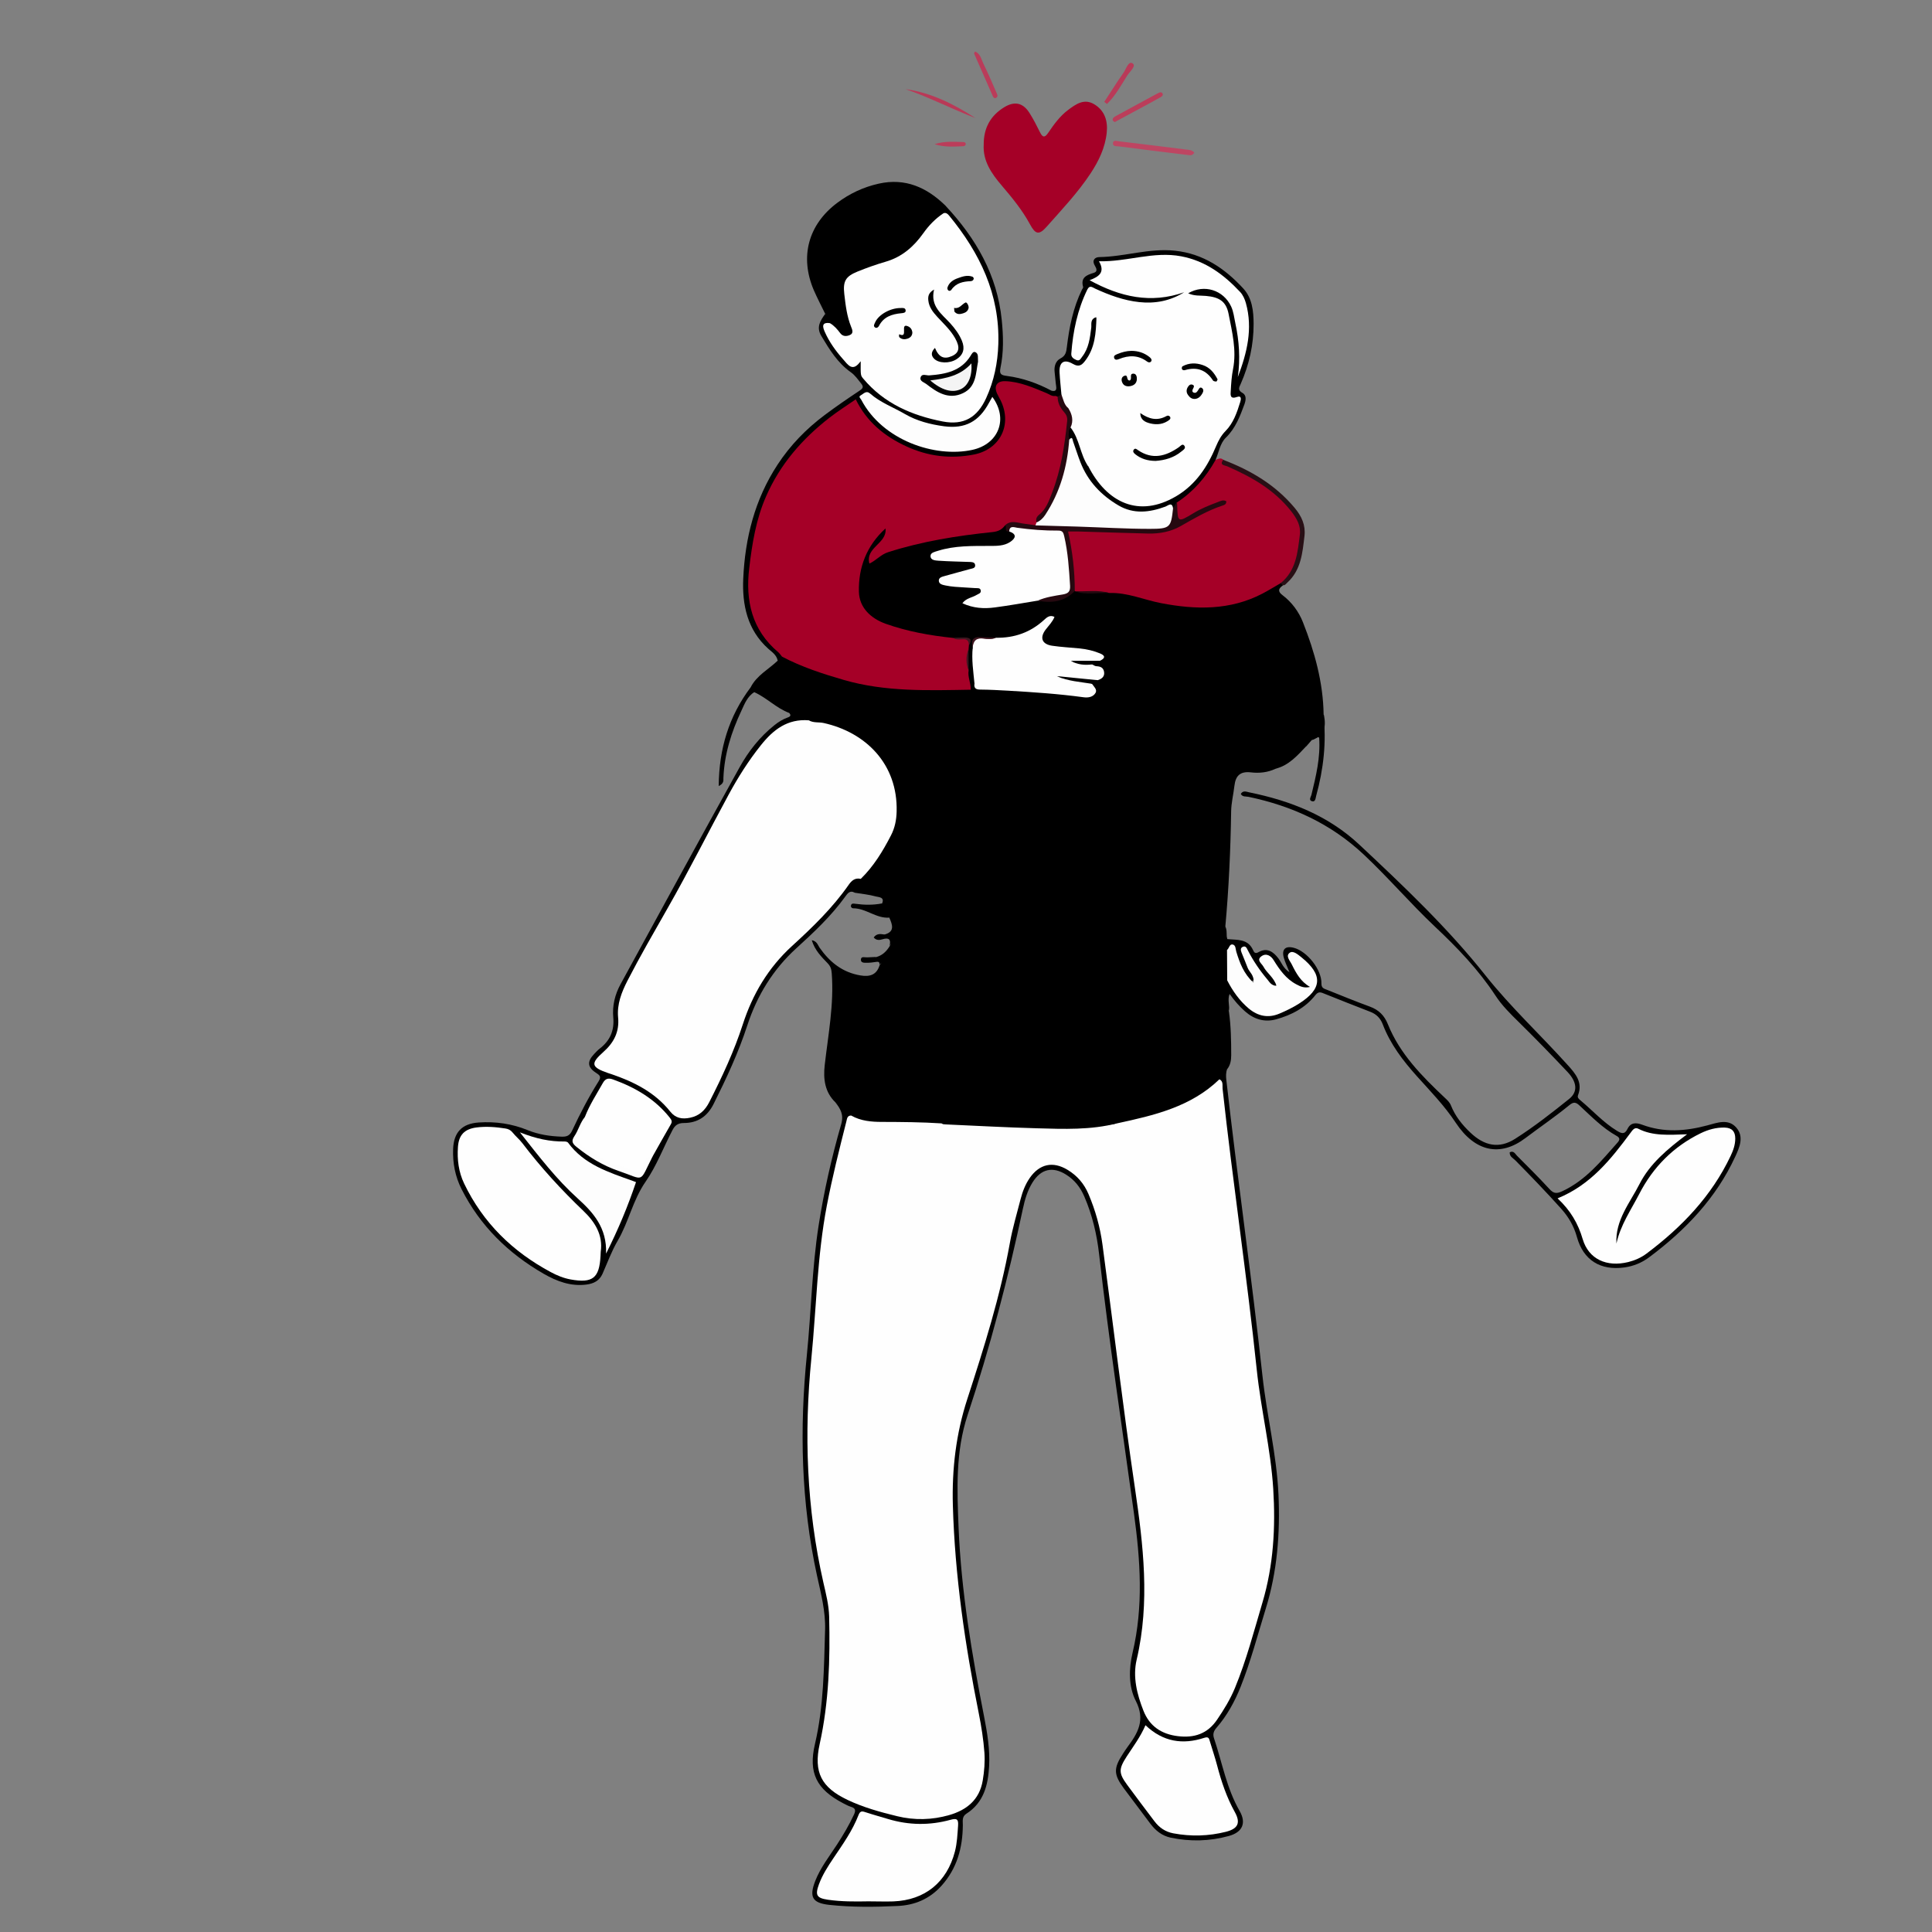<?xml version="1.0" encoding="UTF-8"?> <!-- Generator: Adobe Illustrator 24.0.0, SVG Export Plug-In . SVG Version: 6.00 Build 0) --> <svg xmlns="http://www.w3.org/2000/svg" xmlns:xlink="http://www.w3.org/1999/xlink" id="Слой_1" x="0px" y="0px" viewBox="0 0 3000 3000" style="enable-background:new 0 0 3000 3000;" xml:space="preserve"><rect x="0" y="0" width="3000" height="3000" fill="#808080" stroke="none"/> <style type="text/css"> .st0{fill:#A50027;} .st1{fill:#280F15;} .st2{fill:#BE4562;} .st3{fill:#B93957;} .st4{fill:#BB3D5A;} .st5{fill:#BA3C5A;} .st6{fill:#B93A58;} .st7{fill:#FEFEFE;} .st8{fill:#FDFDFD;} .st9{fill:#260910;} .st10{fill:#3F1620;} .st11{fill:#F4F4F4;} </style> <g> <path d="M1165.6,1067.3c9.4-18.6,27.9-27.9,42.1-41.5c3-3.6,4-9.9,11.1-7.9c46,17.4,91.1,36.8,140.6,43.5 c47.6,6.4,95.2,5.1,142.8,4.3c4.5-0.2,7.3-6.6,12.8-3.8c4.3,2.8,8.9,4.3,14.1,4.5c49.3,1.9,98.5,5.1,147.5,11.5 c14.3,1.8,17-1,17.4-14.1c0-5.7,4.3-7.7,8.4-9.9c8.4-5.3,10-10.6,0-15.8c-3-1.6-6.2-2.8-7.4-6.5c0.5-5.9,7.1-5.2,9.5-9 c0.3-7.7-6.2-6.8-10.4-7.8c-13-3.1-26.2-5.8-39.7-5.9c-5.5,0-10.9,0-16.3-1.1c-23.3-4.8-28.3-18.2-13.9-36.9c1.5-2,3.3-3.7,3.9-7.3 c-23.9,19.9-50.5,32.2-82.1,30.4c-7.3-0.1-14.5,0.1-21.8-0.1c-6.4-0.1-10.1,2.5-10.7,9c-0.3,1.5-0.7,3-1.1,4.4 c-4.1,11,3.3,24.1-6.2,34.1c-1.8,0.2-3.2-0.5-4-2.1c-3.6-9.6-1.5-19.6-1.9-29.4c0.1-2.3,0.4-4.5,0.9-6.7c1.3-5.1,0.8-8.9-5.8-9.1 c-5.5-0.2-10.9,0-16.4,0.1c-36.3-3.5-72.1-9.7-106.2-22.6c-35.3-13.3-48.5-44.2-40.3-80.8c5.7-25.6,16.3-47.4,33.1-66.9 c2.3-2.6,3.8-6.4,8.1-5.1c4.8,1.5,4.9,5.9,4.4,9.9c-0.9,7.3-5.6,12.6-10.3,17.8c-5,5.4-10.6,10.4-12.8,18.5 c52.1-26.3,108.5-31.7,164-40.6c13.2-2.1,26.9-1.4,38.9-8.8c7.3-2.5,8,7.1,13.8,7.6c10.1,11,7.9,20.3-7.3,24.5 c-15.8,4.4-32.3,5.9-48.8,5.9c-15.4,0-30.9-0.8-46.1,3.2c-4.8,1.3-9.8,1.9-15.1,6.2c5.7,5.7,12.6,5.7,19,6.1 c9.9,0.7,19.9-0.2,29.9,0.6c5.6,0.4,12.1,1.2,12.8,7.8c0.7,6.4-5.5,8.9-10.7,10.7c-12.6,4.3-26.1,6-39.9,12.9 c8,7.2,16.4,6.7,24.4,7.1c8.5,0.4,17-0.4,25.4,0.7c4.7,0.6,9.2,2.3,10.1,7.5c0.7,4.3-2.6,7.2-5.8,9.8c-3.9,3.2-9.1,4.1-13.9,8.6 c11.2,6,22.4,6.5,34.1,5.5c23.8-2.2,47.1-7.9,70.9-10.6c20.6,3.5,39.5-0.3,56.6-12.7c1.6-0.3,3.2-0.4,4.8-0.1 c16.7,0.8,33.5,0.4,50.2,0.2c20.2-0.8,39.4,4,58.5,9.6c51.7,15.2,103.5,17.3,155.4,1.3c11-3.4,21-8.9,30.9-14.7 c6.3-3.7,12.2-8.7,20.1-9c2.6,0.5,5.1,1.3,4.8,4.8c-6.9,4.7-8.2,9.3-0.7,14.9c14.6,11,25.5,25.9,31.9,42.2 c18.1,45.9,31.4,93.3,32.1,143.3c0.2,0.4,0.5,0.9,0.6,1.3c3.3,17.4,1.1,32.1-18.8,38.1c-2.7,3.1-5.5,6.3-8.2,9.4 c-15.8,5.1-25.1,19.1-38,28.2c-3.5,2.5-6.9,5.2-10.7,7.4c-12.1,5.7-25.1,6.9-37.9,5.4c-16.6-1.9-23.7,5.3-25.5,20.8 c-1.5,13.3-4.9,26.5-5.1,39.8c-0.9,59.6-3.6,119.2-9,178.6c0.3,12.6,3.2,24.7,6.9,36.7c0.6,15.2,0.1,30.4,0.3,45.6 c1.9,16.7-7.3,33.1-1.6,50c3.1,22.4,3.5,45,3.5,67.7c0,8-1.3,15.7-6.6,22.1c-4.8,5.5-5.7,13.3-10.2,19c-5.2,7.5-12,13.5-19.7,18 c-44.5,26.3-92.2,44-143.6,50.9c-17.3-5.9-34.3,1.6-51.7,1.1c-37.2-1.2-74.5-2.9-111.7,1.7c-24.8,3.1-49.5-4.3-74.4-2.8 c-10.4,0.6-20.9-0.1-31.3,0.4c-35.7-1.7-71.3-3.5-107.1-3.4c-10.9,0-21.7-2.3-31.5-7.8c-10.9-6.5-17.8-17.3-26.7-25.9 c-16.7-16.1-19.1-36.6-16.7-57.9c5.4-47.4,14.6-94.5,10.9-142.7c-0.5-6.6-1.9-10.7-6.1-15.2c-9.7-10.2-20.1-20.1-24.9-36.1 c8.1,1.5,9.3,7.5,12,11.4c15.7,22.5,35.5,38.6,63.5,43.3c14.8,2.5,25.2-0.8,29.9-16c4.1-3.4,2-5.6-1.7-6.9c-2.7-1-5.7-1.3-4.4-5.4 c9.9-2.4,16.6-8.8,21.7-17.2c7.8-11.3-5.2-12.2-8.8-17.8c17.1-4.2,13.2-15.1,8.3-26.2c-6-6.2-10-13.4-11.5-22 c4.9-10.3-5.4-10-9.5-11.1c-10.6-3-21.8-4-32.7-5.8c-8.8-5.1-6.7-11.5-1.7-17.7c2.8-3.4,7.8-4.3,10.7-7.8 c22.5-27.3,47.4-54.4,50.8-91c4.2-44.3-7.7-83.6-45.9-113c-26-20-55.2-28.3-85.8-34.9c-10.8-3.2-21.3-7-29.8-14.7 c-20-7.4-34.8-23.5-54.1-32.2C1170.1,1071.7,1163.5,1072.9,1165.6,1067.3z"></path> <path class="st0" d="M1988.5,905.6c-9.4,5.4-18.7,11.2-28.3,16.2c-50.3,26.2-103.5,25.1-157.1,14.8c-26.7-5.1-52.2-16.7-80.2-15.8 c-17.9-3.9-36.3,1.6-54.1-2.9l0.1,0c-8.5-13-3.4-28.1-6.3-42.1c-2.6-13-3-26.6-6-39.7c-2.2-9.6,1.2-14.6,10.9-14.7 c20.4-0.2,40.7-1,61.1,0.9c26.7,2.5,53.5,4.2,80.1-1.2c12.8-2.6,24.6-7.5,35.6-14.7c14.1-9.3,29.1-16.9,45.3-21.9 c-16.1,4.8-30.7,12.7-44.9,21.4c-16.3,10-21,7.4-21.3-11.4c-0.1-4-0.1-8,0.6-11.9c1-5.2,4.1-8.8,8.4-11.6 c18.8-12.5,33.6-28.6,44.9-48.1c2.2-3.9,3.6-9.7,10.2-8.8c3.9-1.4,7.9-3.9,11.9-0.3c5.3,9.7,16.1,11.3,24.8,15 c34.8,14.7,63.1,37.4,86.7,66.6C2032.9,823,2019.6,889.6,1988.5,905.6z"></path> <path d="M1893.5,1675.9c3.4-5.5,5.7-11.9,11.7-15.5c-1.5,5.3-1.7,10.6-1,16.2c17.3,153.6,39.5,306.6,56.2,460.3 c6.7,61.4,22,121.8,24.8,183.7c2.7,60.1-1.8,119.5-19.8,177.5c-12.5,40.5-23.2,81.5-38.9,121c-9.3,23.4-21.3,45.1-37.8,64.1 c-4.4,5.1-5.7,9.9-3.5,16.3c12.7,37.7,19.4,77.4,39.7,112.6c10.8,18.9,4.3,33-16.7,38.8c-29.8,8.2-60,9-90.4,2.6 c-13.4-2.9-23.3-10.8-31.4-21.5c-13.7-18.3-27.6-36.6-41.3-55c-16-21.7-16.2-31.2-1.2-54.1c2.2-3.3,4.3-6.7,6.7-9.9 c16.2-21.7,28.3-42.1,13.1-71.8c-11.5-22.4-10.9-49.9-5-75c17-71.8,12.1-143.2,2.2-215.5c-18.5-134.3-38.9-268.4-54.2-403.2 c-3.5-30.8-10.6-60.9-23-89.6c-6.1-14.2-15.1-25.7-28.2-33.9c-20.8-13.2-39.1-9-52.2,12.1c-7.8,12.5-11.9,26.4-14.9,40.6 c-23,108.4-51,215.4-85.9,320.6c-18.9,57-16.4,116-14,175c4.1,99,20.6,196.3,39.6,293.2c5,25.5,9.2,51.1,7.8,77.2 c-1.6,29.3-8.4,56.5-35.4,73.7c-7,4.5-5.4,11.4-5.4,17.5c-0.3,35.6-9.1,67.9-33.7,94.9c-18.3,20.1-41.2,29.6-67.5,30.8 c-35.4,1.7-70.8,2.1-106.1-1.7c-26.4-2.9-31.6-12.1-21.9-37.1c8.1-20.7,21.7-38,33.7-56.4c9.8-15.1,18.9-30.4,26.5-46.8 c3.1-6.7,2.1-9.9-4.8-12c-4.2-1.3-8.2-3.6-12.2-5.6c-41.1-21.5-54.2-46.9-43.6-92c13.7-58.4,13.9-117.7,15.7-177 c0.9-28.7-6.4-56.4-12.5-84.2c-24.8-113.7-27.4-228.3-15.7-343.8c6.7-66.5,7.8-133.4,18.1-199.6c8.3-53.3,20.2-105.9,35.1-157.6 c4.4-15.2-1.2-24-9-34.1c8.2,6.9,16.3,13.8,24.5,20.6c-20.2,72.1-36.9,145-45.1,219.5c-4.9,44.6-7,89.4-10.5,134 c-2.7,35.2-5.6,70.5-7.9,105.7c-1.9,28.9-1,57.7,0.1,86.7c2.9,77.6,20.1,153.1,33.3,229.1c0.6,3.4,1.3,6.9,1.2,10.4 c-0.7,56.8-0.8,113.6-11.4,169.7c-3.2,16.6-7.2,33.1-6.3,50.3c0.8,15.9,7.1,28.7,19.5,38.8c15.4,12.6,33.4,19.8,51.9,25.8 c37.6,12.2,75.5,25.1,115.6,14.3c42.8-11.5,59-25.6,61.7-71.9c2-33.8-4.6-66.6-11.3-99.3c-14.8-71.9-26.7-144.3-32.2-217.4 c-4.9-64.4-10.6-129.3,1.5-193.8c7.6-40.3,20.6-79.2,33.4-118c19.7-59.8,35.3-120.6,47.6-182.2c4.9-24.5,11.5-48.5,17.9-72.6 c3.3-12.6,8-24.7,15.7-35.4c14.8-20.4,38.6-25.9,61-14.4c18.9,9.6,30.1,25.4,38.2,44.3c14.5,33.9,21.2,69.7,25.1,105.9 c7.4,68.4,18.6,136.3,27.4,204.5c12.2,94.4,27.5,188.4,35.4,283.4c2.9,35-4.8,69.5-10.6,103.9c-5,29.4-5.6,58.5,2.2,87.5 c12,44.4,44.1,54.5,81.2,49.4c7.7-1.1,13.7-5.7,19-11.1c13.3-13.7,24.8-28.7,32.5-46.3c24.9-56.9,42.1-116.3,55.9-176.6 c14.1-61.9,11.9-124.7,4.7-187.4c-6.2-54-19.3-107.1-23.2-161.3c-6.6-92.6-26.4-183.5-34.3-275.9c-4-47.2-10.5-94.1-16.5-141 C1893.6,1685.8,1893.6,1680.9,1893.5,1675.9z"></path> <path class="st0" d="M1527.5,224.4c-0.1-25.5,10.4-44.7,31.7-57.8c16.3-10,29.4-7.1,39.5,9c6.1,9.7,11.3,19.9,16.4,30.2 c4,8.1,7.4,7.9,12.3,0.8c9-13.2,18.2-26.2,31.2-35.9c12.2-9.1,24.9-18.3,40.7-8.7c16.3,9.9,21.1,26.1,19.2,44 c-2.4,23.3-12.3,43.9-25.1,63.3c-19.8,30-44.6,56.1-68.3,82.9c-11.9,13.4-17.4,11.6-25.8-4c-11.9-22-27.7-41.2-43.9-60.2 C1539.6,269.5,1526,249.9,1527.5,224.4z"></path> <path d="M1281.5,487.6c-6-12.4-12.5-24.7-18-37.4c-21.9-51.6-8.4-101.5,36.4-135.1c19.3-14.5,40.8-24.6,64.5-29.9 c41.4-9.3,74.8,5.9,103.8,34.2c1.8,4.6,0.8,9-1,13.3c-14.7,11.3-26.2,25.5-37.1,40.4c-18.2,24.8-45.6,34.4-73.1,43.8 c-9.4,3.2-19.1,5.7-28,10.4c-11.4,5.9-16.9,14.6-14.5,28c2.9,16.2,4.4,32.6,9.9,48.2c2.4,6.8,4,13.8-4.1,18.4 c-7.1,4-13.4,2.1-19-3.3c-5-4.8-10.1-9.6-14.7-14.8C1280.8,499.7,1286.8,491.9,1281.5,487.6z"></path> <path d="M1905.3,1475.1c-2.3-12.1-5.1-24.2-2.8-36.7c3.6,6.4,1.2,13.8,3.2,19.8c15.3,1.6,31.7-0.9,39.9,16.8 c1.7,3.7,3.2,6.6,8.8,3.4c13.1-7.4,22.7-0.7,30.6,9.7c5.1,6.6,7.3,15.3,17.3,21.6c-3.5-8.8-6.7-15.3-8.7-22.2 c-3.9-13.3,2.3-19.3,15.6-15.7c20.5,5.4,43.2,33.9,42.7,55.2c-0.2,7.4,4.2,8.2,8.5,9.9c22.2,8.9,44.4,18,66.8,26.2 c13.7,5,22.4,13.7,27.8,27.1c18.7,46.6,53.3,81.2,88.9,114.8c3.7,3.5,7.2,6.7,9.1,11.5c6.6,16.6,17.4,30.1,30.2,42.2 c21.5,20.5,44.4,25.6,69.4,9.7c29.3-18.6,56.9-40.3,84-62c13.7-11,12.3-26.1-2.5-41.8c-24.6-26.1-49.7-51.9-75.3-77.1 c-13.4-13.2-26.5-25.9-37-42.1c-26.1-39.7-59.1-74.1-93.6-106.5c-38.1-35.9-72.1-75.8-110.3-111.7 c-51.3-48.2-111.6-75.7-179.3-89.9c-4.1-0.9-9.1,0.6-11.9-4.5c3.5-6,8.9-3.3,13.3-2.4c63.6,12.9,122.6,36.1,170.7,81.1 c68.8,64.4,137.5,129.5,196,203.2c39.6,49.8,85.8,92.6,127.9,139.4c12,13.3,23.4,26.6,15.8,46.4c-1.3,3.5,0.6,5.5,3.1,7.6 c19.2,15.9,35.8,34.7,57.3,47.8c7,4.2,11.9,6.2,16.4-3c5-10.1,13.2-10,22.9-6.4c33.5,12.5,67.1,10.1,101,1 c15.3-4.1,32.5-10.9,45,3.4c12.3,14,5.1,30.7-1.6,45.1c-29.8,64.6-77.4,114.3-133.7,156.3c-11.2,8.4-24.2,13.8-38.4,15.8 c-37.3,5.1-63.8-11.2-73.8-47.4c-4.7-16.9-12.8-30.8-24.4-43.8c-23-25.7-46.9-50.4-71-74.9c-3.5-3.6-9.4-6-8.9-12.7 c6-3,8.3,2.2,11,5c16.9,17,33.9,33.8,50.1,51.4c6.5,7.1,10.6,8.7,20.6,4c36.2-16.9,60.3-46.8,85.7-75.5c4-4.5,3.8-7.4-1.5-10.4 c-22-12.3-39.4-30.4-57.7-47.3c-5.9-5.5-9.5-5.5-15.9-0.2c-22,18-45.5,34-68.2,51.1c-38.8,29.3-78,21.3-108-24.1 c-17.6-26.6-39.3-48.8-60.2-72.1c-21.8-24.3-41.4-49.9-53.1-80.7c-3.6-9.4-9.9-15.8-19.4-19.4c-23.7-9.1-47.4-18.6-71-28 c-5.2-2.1-9.2-4.2-14.1,2c-15.6,19.9-37.2,31.1-61,37.7c-18.2,5-34.5-0.1-48.5-12.5c-8.6-7.6-16.1-16.2-23.8-26.9 c-3.8,9.9,0.9,18.7-1.3,27c-7.7-15.8-0.7-32.4-2.6-48.5c6.2,0.4,7.3,6,9.9,10c7.2,11.4,15.1,22.1,25.6,30.9 c10.8,9,23.3,12.7,36.3,9c20.6-6,40.5-14.2,55.1-31c12.3-14.2,12.1-24.3-1.1-37.7c-6.8-6.9-12.7-15.3-26.1-20.5 c4.3,15.6,10.4,26.5,19.4,36.2c4.1,4.3,13.8,7.8,9.1,14.8c-5.2,7.8-13.7,1.8-20.2-1.1c-15.1-6.7-25.5-18.5-34.2-32.3 c-3.4-5.5-8.1-15.7-14.9-10.4c-7.2,5.6,3,11.5,6.4,16.8c2.9,4.6,6.9,8.5,9.7,13.2c2,3.3,4.9,7,0.8,10.6c-4.1,3.7-7.7,0.7-10.5-1.9 c-11.7-10.4-20.1-23.3-28.2-36.5c-2.8-4.6-4.2-10.1-10.3-14.6c1.9,11.7,6.3,20.7,11.5,29.6c2.8,4.9,8.7,11.6,2,15.6 c-7.1,4.2-11.4-3.7-14.6-9.1c-5.6-9.4-10.6-19.2-13.5-29.9C1916,1476.8,1912.5,1473.6,1905.3,1475.1z"></path> <path d="M1336.6,1364.7c-6.7,5.5-17.3,9.3-9.5,21.3c-7.3-3.9-10.9,1.1-14.5,6.1c-21.7,30.1-48.6,55.4-75.9,80.2 c-36.5,33.2-61.1,73.6-76.2,119.7c-13.8,42.4-32.5,82.5-52.4,122.2c-9.8,19.7-25.1,29.6-46.2,29.6c-9.2,0-13.8,3.7-17.5,10.7 c-14,26.7-25,56.1-41.7,80.1c-20.2,29-26.4,62.8-43.6,92.1c-9.4,16.1-15.9,34-23.5,51.2c-4.8,10.8-13.5,15.2-24.6,16.7 c-24.6,3.3-46.5-5-67-16.8c-54.8-31.6-98.5-74.3-127.3-131.3c-9.9-19.6-13.9-40.4-13.1-62.3c1-25.9,13.6-39.4,39.7-41.2 c26.2-1.8,51.7,1.9,76.2,11.9c16.9,6.9,34.5,9.5,52.6,10.1c7.9,0.3,12.7-1.6,16.3-9.4c12.2-26.2,25.6-51.9,41-76.4 c4.7-7.4,2-9.5-4-13.4c-13.4-8.7-13.9-17.5-2.8-29.2c2.7-2.9,5.5-5.9,8.6-8.3c15.9-12.2,22.9-27.9,21.1-48.2 c-1.7-18.3,2.5-35.8,11.3-51.9c61.5-112.4,122.7-224.9,184.9-336.9c13.8-24.9,31.5-47.3,54.1-65.3c6.3-5,13-9.3,20.6-11.9 c4.5-1.6,5.4-3.6,2.2-7.2c10.1,3.9,20.2,7.8,30.2,11.8c-2.8,3.5-7,3.7-10.9,3.8c-23.9,1-40.8,14.1-55.5,31.3 c-23.8,27.9-42.5,59.1-59.8,91.1c-41.5,77.3-80.5,155.9-126.8,230.7c-12.1,19.5-21.4,40.6-31,61.4c-6.8,14.7-9.9,30.4-8.5,46.6 c1.7,20-5.2,36.1-20.2,49.1c-2.6,2.3-5,4.8-7.4,7.4c-9.8,10.8-9,15.6,4.7,20.2c22.3,7.5,43.6,16.9,63.8,29.1 c14.3,8.7,26,20,37.7,31.5c15.3,15.1,33.2,14.6,48.3-1c3.5-3.6,6.4-7.6,8.7-12.1c17.2-33.8,34.8-67.4,45.5-104 c7.7-26.4,19.8-51,32.7-75.3c21.2-39.7,55.4-67.9,87-98c19.4-18.5,33.8-40.5,51.5-60C1321.4,1364.4,1326.8,1356.9,1336.6,1364.7z"></path> <path d="M1465.1,331.1c-1-4.4,1-8,3.1-11.6c47.1,50.3,80.3,107.5,87.3,177.4c2.5,24.8,3.2,49.9-2,74.5c-2.1,10,1.7,11.3,10.2,12.4 c24.4,3.2,47.4,11.3,69.1,22.9c3.1,2.6,10.2,2.6,6.2,9.7c-6.4,3.4-11.5-0.8-16.9-3c-16.6-6.8-33.2-13.9-51-16.8 c-6.2-1-13.5-3-18,3.3c-4.1,5.7-0.3,11.6,2.3,16.8c9.1,17.7,11.2,35.5,4.4,54.8c-7.2,20.6-21.7,31.4-41.8,36.7 c-64.8,16.9-144.4-13-182.3-68.5c-9.5-13.9-9-13.2-23.8-3.9c-29.9,18.8-55.5,42.8-78,69.3c-33.2,39.1-53,85.2-61.1,136.1 c-1.8,11.3-2.6,22.8-5,34c-6.5,29.8-0.7,58.5,7.5,86.8c4.8,16.3,17.1,27.8,27.8,40.2c4.4,5.1,11.3,8.8,10.9,17 c-3.3,1-0.5,8.2-6.5,6.4c-1.6-8.6-8.9-13.2-14.5-18.2c-32.8-29.4-40.7-68.7-38.9-108.9c2.8-62.8,17.9-122.9,53.1-176.7 c19.9-30.5,44.7-55.9,73.6-77.5c17.5-13.1,35.6-25.5,53.8-37.6c5.5-3.6,6.8-6.1,2.5-11.3c-5-6.2-9.4-12.8-16.1-17.5 c-20.5-14.5-33.1-35.3-45.7-56.3c-8.2-13.7-1.4-23.7,6-34.1c7.1,2.3,2.9,10.3,7.1,14c-4.8,7-4.1,13.6,0.2,20.8 c7.2,12,14.3,23.9,24.7,33.5c4.7,4.3,8.7,9.4,16.7,5.8c6.9-3.1,9.1,2.2,9,7.7c0,17.1,10.7,28.2,23,36.3 c28.2,18.6,57.3,35.8,91.3,43c40.7,8.6,62.5-2,77.6-40.8c21.6-55.3,18.7-110.8,0.9-166.5C1518.4,399.2,1492.8,364.6,1465.1,331.1z"></path> <path d="M1638.8,614.8c0.1-4.2-4.8-4.8-6-8.1c6,1.4,8.1-0.7,7.2-6.9c-1.1-7.4-1.5-14.9-2.4-22.3c-1-8.7,1.7-17.1,8.9-20.8 c8.2-4.2,9.2-10,10.1-17.7c3.7-30.8,9.7-61.1,23.5-89.3c0.7-1.3,2.1-2.9,1.8-4c-4.3-14.9,5.4-18.6,16.6-22.1 c6-1.8,4.4-6.5,1.7-10.9c-5.1-8.1-0.6-13.4,6.9-13.5c39.3-0.6,77.4-14.2,117.4-9.9c44.1,4.7,77.4,27.6,106.1,58.7 c13.9,15.1,15.9,35.2,16,54.9c0.1,32.3-6.9,63.3-19.9,92.9c-2.5,5.6-5.4,9.9,2.7,14.4c6.6,3.7,5.1,11.7,2.9,17.7 c-6.9,18.6-13.8,37.1-28.8,51.7c-9.3,9.1-10.9,23.1-16.1,34.8c-14.9,26.6-34.3,49.1-60,65.9c-3.4,2.6,0.9,9.9-6.3,10.2 c-4.5-1-8.8-0.7-13.2,0.8c-55.8,19.1-99.1-11.3-124.1-53.1c-9-15-14.9-31.4-19.9-48.1c-1.2-4-4.3-6.6-6.3-10 c-1.7-6.3-3.4-12.7,3.8-17c9.2,5,14.5,12.8,16.9,22.9c3,13,8.4,25.2,14.2,37.2c11.2,23.4,29.6,39.9,51.6,52.5 c16.1,9.2,33.5,8.6,50.8,3.7c38.5-10.9,64.7-36.2,81.9-71.4c8.3-16.9,14.5-34.6,28.2-48.7c6.7-6.9,9.9-17.2,13.3-26.6 c1.5-4.2,3.4-9-2.1-11.8c-10.2-5.2-9.5-14.4-8.9-23.4c0.7-9.9,1.1-20.1,3.2-29.7c5.6-25.5-1.7-49.6-6.2-73.9 c-4.2-22.5-12.6-28.9-35-30.8c-6-0.5-11.9-1.5-17.7-2.7c-3.4-0.7-7.2-1.7-7.4-6.1c-0.2-4.5,3.7-5.4,7.1-6.3 c30.9-8.9,57.8,3.6,66.1,34.2c7.1,26.3,12.2,53.5,9.1,81.2c-0.4,3.9-0.4,8-2.1,10.5c7.9-28.7,11.8-58.9,8.7-89.8 c-1.4-14.4-7.9-26.3-18.1-36.8c-40.9-41.7-90.5-53.8-146.6-44.4c-12.8,2.2-25.5,4.7-38.4,6.1c-9.1,1-14.7,3.2-18,13.6 c-5.2,16.2-6.6,15.9,9.7,22.1c32.8,12.6,65.9,19.7,100.5,6.5c5.8-2.2,14.1-5.2,16.7,3.3c2.2,7.4-6.1,9.2-11.5,11.1 c-39.4,14.1-77.6,8-115-7.9c-19.4-8.2-20.1-8.1-28.1,11.4c-9.5,23.3-13.3,47.9-16.5,72.7c-0.4,3.4-0.9,7.4,3,9.2 c4.8,2.2,7.5-1.6,9.6-4.9c4.9-7.7,7.4-16.3,8.1-25.4c0.5-7.5,1.5-14.9,3.8-22c1.1-3.4,2.6-7.1,6.9-6.5c4.1,0.5,5.3,4.4,5.6,7.9 c2.3,24.5-4.1,46.4-19.8,65.4c-4.7,5.7-11.1,5.4-17.9,4.1c-16.3-3.3-19.6-0.1-17.2,16.7c1.2,8.4,2.8,16.8,0,25.2 c-1.5,3.2-3.9,5.1-7.4,5.6C1640.9,617.2,1639.6,616.4,1638.8,614.8z"></path> <path class="st1" d="M1988.5,905.6c24.2-19.5,26.5-47.8,29.9-75.4c1.7-14-4.8-25.2-13.6-36.5c-26.2-33.3-61.2-53-98.9-69.5 c-4-1.8-12.9-1.5-6.5-10.2c42.8,16.3,81.1,38.9,111,74.7c10.9,13,17.1,26.9,15.2,43.5c-3.1,26.1-5.2,52.8-26.5,72.3 c-2.1,1.9-3.7,4.8-7.3,4.3C1990.7,907.7,1989.6,906.7,1988.5,905.6z"></path> <path d="M1165.6,1067.3c1.3,2.9,5.9,3.3,5.8,7.3c-10.8,6.7-15.2,18.3-20.1,28.9c-15.6,33.1-26.6,67.7-28,104.7 c-0.1,3.8,1.1,8.2-7.3,12.4C1116.5,1162.7,1131.8,1112.2,1165.6,1067.3z"></path> <path class="st2" d="M1854.5,237c-2.9,5-6.6,4.1-9.9,3.7c-35.5-4.3-70.9-8.7-106.4-13.3c-3.9-0.5-10.7,0.6-10-5.5 c0.6-5.1,6.5-2.8,10.1-2.4c34.5,4.1,69,8.4,103.5,12.7C1846.1,232.7,1850.8,232.7,1854.5,237z"></path> <path d="M2036.9,1148.7c0-0.5-0.1-1.4,0.1-1.4c17.4-7.3,18.1-22.5,18-38c5,43,0.1,85.2-11.3,126.7c-0.9,3.4-1.1,9.6-6.3,8.2 c-5.9-1.6-1.8-6.7-1-10c7-29,14.2-58,12-88.8C2043.5,1142.6,2041.2,1149.6,2036.9,1148.7z"></path> <path class="st3" d="M1406.2,138.4c40,5.6,75,23.3,108.4,44.9C1478.1,169.3,1443.2,151.2,1406.2,138.4z"></path> <path d="M1369.3,1402.9c10.2,4,7.4,14.8,11.5,22c-20.3,1.5-36.1-14.6-56-14.5c-1.8,0-3.8-1.7-3.5-3.9c0.6-4.2,4-3.5,6.9-3.1 C1341.9,1405.3,1355.6,1405.5,1369.3,1402.9z"></path> <path class="st4" d="M1730.9,189.6c-1.2-1.1-3-1.8-3.1-2.9c-0.6-3.6,2.5-5.2,5-6.6c16.2-8.9,32.4-17.6,48.6-26.4 c5.7-3.1,11.4-6.1,17.1-9.2c2.4-1.3,5.1-1.9,6.6,0.6c1.5,2.7-0.8,4.6-3,5.9c-6.5,3.7-13.1,7.2-19.7,10.8 c-14.5,7.8-29,15.6-43.4,23.4C1736.4,186.7,1733.8,188.1,1730.9,189.6z"></path> <path class="st5" d="M1514.1,80c8.4,3.4,9.6,12,12.8,18.6c7.4,15.1,14,30.6,20.7,46c1.1,2.5,2.7,5.7-1.3,7.5 c-2.3,1-3.8-0.8-4.6-2.6c-9.8-22.1-19.5-44.2-29.1-66.3C1512.3,82.6,1513.4,81.5,1514.1,80z"></path> <path class="st6" d="M1714.7,158.2c9.9-15,19.3-30.3,29.7-45c4.2-5.9,7.8-19.1,14.3-14.8c6.2,4.1-4.6,12.8-8.4,19 c-9.6,15.2-18.3,31.4-31.4,44C1717.5,160.3,1716.1,159.2,1714.7,158.2z"></path> <path d="M1980.1,1193.8c8.8-12.8,22-21.1,33.3-31.2c3.8-3.4,8.4-9.6,15.4-4.4C2014.7,1173,2001.3,1188.8,1980.1,1193.8z"></path> <path class="st4" d="M1451.2,223.9c14.9-5,30-3.7,45.1-3.3c2.2,0.1,3.8,1.7,3.2,3.9c-0.3,1.1-2,2.5-3.1,2.5 C1481.3,227.7,1466.2,228.8,1451.2,223.9z"></path> <path d="M1359.7,1486c0.3,5,16,2.3,6.1,12.3c0.2-3.7-0.9-5.4-5.1-4.7c-4.9,0.8-9.8,1.4-14.7,1.4c-3.7,0-9.4,0.4-9.2-4.9 c0.3-5.8,6-3.2,9.6-3.5C1350.8,1486.3,1355.2,1486.2,1359.7,1486z"></path> <path d="M1372.5,1451c8.2,3.3,20.1,4.8,8.8,17.8c2.5-10-0.8-13.4-11-10.3c-4.5,1.4-9.6,2-13.6-2.8 C1361,1449.6,1366.7,1450,1372.5,1451z"></path> <path class="st7" d="M1893.5,1675.9c6.4,3.2,4.4,9.6,4.9,14.5c15.9,145.7,37.8,290.7,53.1,436.6c6.5,62,21.7,122.9,25.6,185.2 c3.7,59.5,0.4,118.6-16.8,176.3c-13.2,44.5-24.9,89.4-42.6,132.4c-7.3,17.7-17.1,33.7-27.8,49.4c-14.9,22-35.5,28.7-60.9,25.6 c-25.5-3.1-44-15.4-53.5-39.6c-10-25.4-16.8-52.5-10.5-79.1c21-89.6,10.3-178.1-2.8-267.4c-18.5-125.3-33.4-251.1-50.2-376.6 c-3.6-27.3-11-53.7-21.8-79.1c-6.9-16.2-17.7-28.7-32.7-37.7c-22.6-13.6-43.3-9.1-58.5,12.7c-6.9,10-11.2,21.2-14.2,32.8 c-5.8,22.7-12.6,45.3-16.7,68.3c-14.9,82.7-40.2,162.6-66.1,242.3c-17.5,53.8-24,108.6-22.4,165.1c3.1,109.1,18.9,216.5,40.3,323.2 c4,20.1,7.2,40.3,8.7,60.7c1,14.5-0.2,28.8-2.6,43.2c-5,30.1-25,45.9-51.9,53.7c-26.7,7.7-54.1,8.4-81.4,1.7 c-26.2-6.4-52.2-13.6-76.6-25.2c-40.7-19.3-53-42.9-43.3-86.8c14.4-65.3,16.3-131.4,14.7-197.9c-0.5-18-5-35.6-9-53 c-26.1-115-30.2-231-18.6-348.1c7.8-78.9,9-158.4,23.9-236.5c8.4-44.1,19.4-87.6,30.4-131.1c1.1-4.2,1.2-9.3,7.5-9.3 c14.8,8.5,31.5,9.9,47.8,9.9c30.9,0.1,61.8,0.3,92.6,2.3c0.9,0.4,1.8,1.2,2.7,1.1c31.8-1.2,63.5,2.7,95.2,3 c47.7,0.5,95.4,0.8,143-0.4c10.3-0.3,21.3-1.4,31.8-3.8C1792.1,1731.9,1849.2,1718.8,1893.5,1675.9z"></path> <path class="st7" d="M1336.6,1364.7c-8.6-2-14,2.4-18.6,9c-25,35.9-56.2,66.1-88.2,95.3c-36.8,33.6-61.2,74.8-76.3,121.4 c-13.6,42-32.1,81.6-52,120.7c-6.5,12.8-15.4,21.5-29.9,24.5c-12.4,2.6-22.6,0.8-30.8-9.5c-24-30.1-56.6-46.4-92.1-58.4 c-1.4-0.5-2.9-0.9-4.3-1.4c-26.2-9-28-14.6-7.7-32.6c16.6-14.7,25.2-31.4,23.1-53.8c-1.9-20.6,5.3-39.1,14.6-57.2 c19.6-38.1,41.1-75.2,62.3-112.5c33.1-58,63-117.8,94.9-176.6c14.5-26.7,30.7-52.4,49.8-76.3c19.3-24.3,41.5-41.4,74.5-38.8 c7.2,4.3,15.5,2.5,23.2,4.2c65.2,14.5,115.1,63.7,113.2,137.3c-0.3,13.3-2.8,25.7-8.9,37.4 C1370.7,1322,1356.5,1345.3,1336.6,1364.7z"></path> <path class="st0" d="M1638.8,614.8c1.2,0.4,2.3,0.7,3.5,1.1c6.4,7.7,9.2,17.5,15.4,25.4c2.2,2.8,2.7,6.4,2.6,10 c-2,46-11.7,90.3-29.6,132.7c-4.3,10.1-15.5,15.6-18,26.9c-0.6,2.4-1.6,4.6-3.3,6.4c-7.2,4.2-14.4,0.7-21.4-0.4 c-9.2-1.4-18.3-2.1-27.5-0.9c-4.9,6.4-10.5,9.3-19.4,10.2c-54.9,5.7-109.3,14.3-162.2,31.3c-11.3,3.6-18.5,12.9-28.9,17.6 c-6.7-25.3,27.8-31,25-54.5c-29.3,26.7-42.2,60.5-41.3,98.2c0.6,25,18.7,41.6,41.6,49.8c33.8,12,69.1,18.3,104.8,22 c5.8,2.2,11.7,1,17.6,1c8.1,0,9.2,4,6.8,10.5c-0.2,2-0.4,4-0.5,6c-2,11-2.2,22,0.1,33l0,0.1c6.7,9.3,5.8,19.4,3.2,29.8 c-66.2,1.1-132.7,3.5-197.1-15.2c-32.7-9.5-65.5-20.1-95.9-36.2c-1.9-2.3-3.6-4.9-5.8-6.8c-41.1-34.6-51.2-80.1-45.1-130.7 c4.5-38,10.5-75.7,26.2-111.4c21.8-49.8,56-89.1,98.3-122c12.9-10,26.8-18.8,40.9-28.6c17,34.9,44.6,57.4,78.5,73 c33.6,15.5,68.5,19.9,105,12.7c40.9-8.1,59.9-46.5,41.4-84.2c-1.8-3.6-3.9-7-5.5-10.6c-5.2-11.7-0.1-19.5,12.8-19.1 c22.9,0.8,43.5,10.1,64.2,18.6C1629.4,612.2,1633.4,615.8,1638.8,614.8z"></path> <path class="st7" d="M1611.2,932.7c-22.1,3.6-44.2,7.6-66.4,10.5c-16.9,2.3-33.6,1.3-50.4-6.5c6.1-8.2,15.1-8.6,21.9-12.8 c2.9-1.8,7.4-2.6,6.6-7c-0.8-4.6-5.3-3.4-8.6-3.7c-10.4-0.7-20.9-1.2-31.4-2c-5-0.4-9.9-1.1-14.8-2.1c-4.4-0.9-10-2-10.3-7.1 c-0.4-5.4,5.4-6.5,9.6-7.7c12.9-3.7,26-7.1,38.9-10.7c3.7-1,8.9-1.2,7.8-6.8c-0.8-4-5.2-4.1-8.7-4.2c-15.9-0.6-31.9-0.8-47.8-1.9 c-4.9-0.4-12.8-0.5-12.7-7.5c0-5.2,7-6.4,11.6-7.9c26.1-8.2,53.2-7.5,80.1-7.6c11,0,22.3,0.2,31.9-6.1c8.5-5.7,11.1-12.1-1.5-16.4 c-3.3-10.2,5.5-10.3,10.1-9.4c21.1,4.3,42.7,0.8,63.8,5c7.8,1.5,12.7,5.2,14.9,12.6c7.6,25.6,7.7,52.1,9.3,78.4 c0.5,8.6-6.6,13.2-14.6,14.5C1637.4,928.4,1624.7,933.2,1611.2,932.7z"></path> <path class="st7" d="M1695.6,1061.8c2.9,4.4,8.6,8.9,5.5,14.2c-3.8,6.4-11.3,7.7-18.6,6.7c-38.9-5.3-77.9-7.9-117.1-10.2 c-14.4-0.8-28.7-1.6-43.1-1.7c-6.9,0-10.1-2.1-9.2-9.2c-6-7-5.6-15.1-4.6-23.5c1.3-11-1.9-22.3,2-33.1l0,0.2 c-0.2-10.9,4.5-15.3,15.8-14c6.6,0.8,13.6,1.4,20.3-0.9c28.5,0.5,53.4-8.3,74.5-27.6c4.3-3.9,8.9-8.4,16.3-4.8 c-2.9,7.5-8.7,13.2-13.6,19.6c-9.7,12.7-6,22.8,9.9,25.2c14.2,2.1,28.6,2.8,42.9,4.2c10.9,1.1,21.6,3.6,31.7,7.8 c9.1,3.8,7.3,7.9-0.5,11.4c-13.8,2.7-27.7,4-39.2,1.9c-4.5-0.1-3,3.2-3.2,1.2c0-0.4,0.2-0.7,0.7-0.6c9.9,1.2,20.2-2.3,29.7,3.1 c2.2,1,4.4,2.7,6.6,2.8c6.2,0.2,10.9,2.1,12,8.7c1.2,7.3-3.4,10.9-9.6,12.9c-20.3,3.6-40-1.2-57.1-4.7c-4.6-0.3-2.7,3.3-3,1.3 c-0.1-0.4,0.2-0.6,0.7-0.5C1662,1056.2,1679.9,1053.2,1695.6,1061.8z"></path> <path class="st8" d="M1905.3,1475.1c3.5-2.5,3.7-9.8,9.1-8.4c4.7,1.2,4.1,7.3,5.4,11.4c5.3,17,11.2,33.5,26.6,47.9 c1.6-11.8-6.5-16.4-9.1-23.3c-3-7.9-6.3-15.7-9.4-23.5c-1.3-3.3-2.3-7.2,2-9c4.6-2,6.1,2.3,7.6,5.2c8.4,16.5,18.8,31.7,30.7,45.8 c3.2,3.8,5.7,9.1,14,9.7c-4-13.1-14.9-19.7-20.3-29.8c-2.7-5.1-11.5-10.2-3.2-16.2c7.5-5.5,14.9-0.7,19,6 c9.3,15,19.2,29.1,35.3,37.6c6.2,3.3,12.2,6.2,21.2,4c-14.4-8.1-21.6-21.3-28.2-34.7c-2.8-5.8-10.3-13.4-3.3-18.4 c5.3-3.8,12.8,2.8,18.3,7.2c33.5,27.1,32.4,48.9-4.2,72c-9.6,6.1-20,11.1-30.5,15.5c-17.3,7.2-33.2,3.7-47.4-8.2 c-14.3-12.1-24.8-27.1-33.3-43.6C1905.5,1506.4,1905.4,1490.7,1905.3,1475.1z"></path> <path class="st9" d="M1611.2,932.7c12.4-5.5,25.8-7.4,38.9-9.6c8.3-1.4,12-4.2,11.5-13.4c-1.6-25.9-3.2-51.7-9.1-77.1 c-1.3-5.6-2.5-8.7-9.1-8.7c-21.4,0.2-42.8-1.5-64-4.4c-4.2-0.6-11.8-4-12.3,5.6c-8.7,1.4-2.9-7.3-6.5-9.4 c9.3-8.7,19.7-3.7,29.8-2.5c5.9,0.7,11.7,1.6,17.6,2.4c23.9-7.6,48.2-4.1,72.3-2.5c33.2,2.2,66.6,1.1,99.8,4.3 c5.4,0.5,10.9-1.1,16.3-1.8c12-1.6,21-6,21.5-20c0.1-2.5,1.6-4.7,3.6-6.3c2-3.1,4-6.1,6-9.2c0.1,1,0.4,2,0.4,3 c0.7,28.2,0.9,28.5,24.7,14.1c12-7.3,24.8-12.5,37.9-17.4c4.4-1.6,8.9-4.4,13.7-1.4c0.2,5.4-3.9,5.9-6.9,7 c-22.8,7.6-43.3,19.8-64.1,31.6c-15.3,8.7-32.6,11.9-50.3,11.5c-36.3-0.9-72.5-2.1-108.8-3.2c-4.9-0.1-9.8,0-15.6,0 c6.9,31.3,10.5,61.7,10.4,92.5C1652.6,934.6,1632.7,936.9,1611.2,932.7z"></path> <path d="M1734.7,1744.3c-40.9,10.5-82.7,8.9-124.3,7.7c-47.1-1.3-94.3-3.9-141.4-6c-2.4-0.1-4.7-1.1-7.1-1.6 c27.3-2,54.5,1.9,81.6,1.6c45.1-0.4,90.3-2.1,135.5-1.6c8.4,0.1,16.7,1.5,25.1,2c3,0.2,5.8-0.3,0.5-2.3c-0.8-0.3-1.7-0.7-4.4-1.8 C1713.1,1740.3,1723.9,1743.8,1734.7,1744.3z"></path> <path d="M1695.6,1061.8c-18.4-3-37.1-4-54.6-11.9c21.3,2.1,42.5,4.2,63.8,6.3C1701.7,1058,1698.7,1059.9,1695.6,1061.8z"></path> <path d="M1510.5,1005c-2.1,19,0.9,37.8,2.7,56.6c-2,3-4,6-5.9,9c0.4-10.1-5-19.5-3.2-29.8c5.2-6.5,1.4-14.1,2.7-21.1 C1507.7,1014.8,1505,1008.9,1510.5,1005z"></path> <path d="M1695.8,1031.7c-11.3,1.4-22.4,0.6-33-5.6c15,0,30,0,45,0C1705.2,1031.1,1698.7,1027.7,1695.8,1031.7z"></path> <path class="st9" d="M1668.8,918c18,1,36.3-2.5,54.1,2.9C1704.9,919.8,1686.5,924.7,1668.8,918z"></path> <path class="st10" d="M1546.5,990.4c-6.1,2.6-12.8,2.2-18.9,1.3c-11.2-1.7-16.2,3.1-17.2,13.6c-2.9-11.1,0.3-17,12.8-15.9 C1531,990,1538.7,990.1,1546.5,990.4z"></path> <path class="st10" d="M1504.4,1001.9c0-5.7-1.6-9.4-8.5-9.3c-5.3,0.1-11,1.5-15.9-2.2c6-0.2,11.9-0.5,17.9-0.5 C1507.2,989.9,1509.8,993.8,1504.4,1001.9z"></path> <path class="st10" d="M1504,1040.9c-4.3-11-4.3-22-0.1-33C1503.9,1018.9,1504,1029.9,1504,1040.9z"></path> <path class="st7" d="M1348.3,2952.4c-20.9,0.4-41.9,0.5-62.7-2.5c-17.7-2.6-20.1-7.1-13.9-24.1c5.4-14.6,13.8-27.6,22.4-40.4 c14.5-21.5,29.6-42.6,39-67c2.2-5.6,4.5-6.5,9.9-4.7c11.8,3.9,23.9,7.2,35.8,10.8c32.4,9.8,64.9,10.2,97.4,1.2 c9.8-2.7,12.2-0.6,11.5,9.3c-1,13.4-1.5,26.9-4.9,40c-12.5,47.9-46.6,75.6-95.7,77.5C1374.2,2952.9,1361.2,2952.4,1348.3,2952.4z"></path> <path class="st7" d="M1778.7,2678.9c27.3,26,57.9,30.5,91.2,19.6c7.1-2.3,7.5,1.1,8.8,5.5c3.7,12.4,7.9,24.7,11.2,37.2 c6.6,25.2,14.8,49.6,27.5,72.5c9.4,16.9,5,25.9-13.8,30.7c-26.9,6.8-54.2,7.5-81.6,2.4c-12.4-2.3-22-8.9-29.5-18.9 c-14.1-18.7-28.3-37.4-42.1-56.2c-13.6-18.5-13.5-24.7-0.7-44.5C1759.7,2711.9,1770.8,2697.1,1778.7,2678.9z"></path> <path class="st7" d="M1465.1,331.1c4-1.3,6.4,0.9,8.8,3.8c47.6,58,78.7,122,76.3,199.3c-0.9,29.4-6.7,57.3-18.9,84 c-13.8,30.2-35,42.5-67.3,36.3c-47.9-9.3-91.2-27.9-123.5-66.5c-4.4-5.2-4.1-5.5-4-27.3c-12.5,17.9-19.7,5.8-27.6-3.1 c-11.3-12.8-21.2-26.5-28.1-42.1c-3-6.8-6.1-15.7,7.9-13.7c6.6,3.8,11.5,9.5,16,15.5c4.1,5.5,9.8,5.1,14.8,3 c6.6-2.7,3.8-8.7,2.1-12.9c-6.6-16.4-8.6-33.7-10.6-51c-2.2-19.7,2-27.2,20.5-34.7c14.3-5.8,28.9-11,43.7-15.3 c25.3-7.3,43.6-23.3,58.4-44.1C1442.3,350,1452.5,339.4,1465.1,331.1z"></path> <path class="st7" d="M2418.6,1860.8c51.6-21,83-61,113.4-101.9c3.1-4.2,6.3-9.1,11.9-6.2c22.8,11.6,47.3,9.5,75.8,8.6 c-31,23.3-57.8,45.8-73.8,77.1c-15,29.5-38,56.4-35.9,92.6c6.1-28.5,22.6-52.2,35.6-77.4c21.4-41.5,53-73.3,95.2-93.9 c11.7-5.7,24.2-9.2,37.5-8.8c11.1,0.4,16.2,6.1,16.2,17c0,9.8-3.2,18.6-7.3,27.2c-29.6,62.4-75.9,110.5-130.4,151.4 c-8.4,6.3-18,10.6-28.4,13.2c-33.5,8.2-61.5-4.3-70.8-35.6C2450.5,1899.9,2438.7,1879.6,2418.6,1860.8z"></path> <path class="st7" d="M932.8,1943.7c-0.1,2.4-0.2,4.4-0.3,6.4c-1.8,34.6-12.2,42.8-46.6,36.6c-10.9-2-21.1-6.2-30.7-11.4 c-59.2-31.7-105.2-76.5-134.5-137.5c-8.6-18-11-37.2-9.6-56.9c1.3-18.6,10.2-27.8,28.9-30.2c14.9-1.9,29.8-0.7,44.7,1.6 c4.6,0.7,8.2,2.4,11.3,6.3c4.6,5.8,10.6,10.6,15.1,16.5c28.7,37.8,60.6,72.5,94.9,105.3C923.7,1897.3,936.6,1917.6,932.8,1943.7z"></path> <path class="st7" d="M908.2,1734.4c7.2-18.6,18.1-35.3,27.9-52.7c3.9-6.9,8.4-8.2,15.9-5.5c34.4,12.4,64.9,30.2,88,59.3 c2.8,3.5,4.2,6,1.6,10.4c-9.5,16.3-18.6,32.8-27.9,49.2c-6.5,5-10.6,11.7-13,19.4c-2.5,8.1-7.4,10.7-15.9,7.9 c-26.8-8.7-52.6-19.7-76.2-35.3c-13.4-8.8-16.1-17.5-8.2-30.6C904.6,1749.6,905.9,1741.9,908.2,1734.4z"></path> <path class="st8" d="M807.3,1758.3c25,9.9,46.7,14.5,69.3,14.2c1.8,0,4.5,0.5,5.4,1.7c25,34.3,63.3,46.1,100.6,59.5 c2.3,0.8,4.5,1.7,5,1.9c-12.5,37.1-27.1,72.5-46.5,111c1.5-40.3-20.1-64-44.3-85.9C864.1,1831.2,837.5,1796.5,807.3,1758.3z"></path> <path class="st8" d="M908.2,1734.4c0.1,7.8,1.1,15.3-4.2,22.7c-8.6,12-4.5,23,9.9,29.2c9.6,4.1,18.3,9.1,26,16.5 c8,7.7,20.8,4.1,30.2,10.1c4.1,2.6,9.5,2.9,13.8,5.1c8.6,4.5,13.8,4.4,14.6-7.3c0.6-8.9,6.2-14.2,15.1-15.5 c-21.8,43-11.5,37.1-53.4,22.9c-23.7-8.1-45-21.1-64.6-36.9c-6-4.8-9.3-8.7-3.8-16.8C898.2,1755,900.8,1743.4,908.2,1734.4z"></path> <path class="st8" d="M1540.9,616.3c25.3,34.2,9.7,73.5-31.3,82.3c-57.8,12.5-139.2-14.8-172.2-77.8c-1.3-2.5-5-4.7-0.7-7 c4.3-2.3,8.3-8,14.4-2.7c15.9,14,35.9,21.2,53.9,31.7c18.9,11,39.6,16.2,60.9,19.1c32.7,4.3,54.3-7.3,69.9-36.6 C1537.4,622.4,1539.1,619.5,1540.9,616.3z"></path> <path class="st7" d="M1648.2,612.8c-1-11.4-2.3-22.8-2.9-34.2c-0.9-16.2,6.8-21.6,20.6-13.6c8.6,5,13.3,2.8,18.7-4.2 c15.8-20.1,17.2-43.6,18-68.5c-10.4,3.2-7.4,11.1-8.1,16.6c-2,15.9-3.8,31.8-14.1,45c-2.3,3-4.1,7.5-9.3,5c-4.2-1.9-8-4.3-7.6-9.8 c2.6-34.6,9.5-68,24.9-99.5c3.7-7.5,8-3.3,12.2-1.4c21.8,10,44.2,18.3,68.3,20.9c24.6,2.6,47.9-1.6,69.9-15.3 c-51.8,18.2-99.3,7.4-146.9-18.7c14.6-5.5,24.5-12.2,14.6-29.4c43.9,1,84.7-15.9,127.7-7.7c37.9,7.2,66.3,28.5,91.6,55.5 c4.2,4.5,7.1,11,8.8,17.1c11.1,39.8,1.7,77.5-12.5,114.8c4-28.2,2.1-56-3.9-83.7c-1.9-8.8-2.7-17.7-6.6-26 c-12-25.3-41.7-34.9-66.6-20.3c9.3,4.5,18.9,3.3,27.6,4.1c20.2,1.8,31.2,8.1,35.1,27.7c5.5,28.2,12.7,56.4,7,85.7 c-2.2,11.2-3,22.7-3.6,34.2c-0.3,5.4-1.6,13.2,9.3,9.4c8.2-2.9,6.5,4.1,5.4,7.8c-5,16.3-10.7,32.7-22.7,44.9 c-7,7.1-11,14.8-14.7,23.5c-13.3,31.9-31.5,59.9-62.3,78c-57.5,33.8-107.3,10.1-136.3-46.9c-6.8-18.8-10.7-38.5-20-56.5 c-3.1-6.1-3.5-13.5-3-20.3c0.5-6.5-2.2-9-7.6-10.3C1650.2,631.1,1645.1,623.7,1648.2,612.8z"></path> <path class="st8" d="M1821.5,789.4c-3.2,29.6-4.3,31.8-36.2,31.8c-37.3,0-74.5-2.3-111.8-3.5c-21.9-0.7-43.7-1.3-65.6-1.9 c0.5-1.5,1.1-3.1,1.6-4.6c31.6-34.7,39.7-78.5,47.4-122.5c0.4-2.5,1-4.8,3.4-6.2c5.3-5.6,5,0.4,6,3c3.9,10.7,7.2,21.7,11.4,32.3 c11.5,29.4,32,51.1,58.9,66.9c23.9,14.1,48.5,11,73.2,1.9C1814,784.9,1820,779,1821.5,789.4z"></path> <path class="st9" d="M1660.3,682.5c-3,42.1-14,81.7-37.4,117.2c-3.2,4.8-7.6,9.2-13.3,11.5c-1.6-4.9-0.1-8.6,3.8-11.8 c11-8.8,15.3-21.4,20.2-34.1c14-36,19.6-73.6,23.5-111.7c0.5-5.3-1-9.5-4.7-13.6c-6.1-6.8-10.2-14.7-10.1-24.2c2-1,4-2.1,5.9-3.1 c3,7.4,4,15.9,10.9,21.3c10.6,10.9,11.5,18.7,3.3,29.7C1657.7,669.6,1659.6,676.1,1660.3,682.5z"></path> <path class="st8" d="M1662.4,663.8c4.9-10.6,2.4-20.3-3.3-29.7c8.1-0.4,12.8,0.9,11.7,11.6c-1.1,9.8,2.8,19.6,5.6,29.4 c4.7,16.1,14.9,31,13.2,48.8C1677.1,705.4,1676.3,681.6,1662.4,663.8z"></path> <path d="M1518.7,561.6c-3.6,17.6-2.4,39-23.4,48.9c-22.3,10.6-40.3-1.2-57.1-14.3c-3.4-2.7-10.7-4.4-8.6-10.5 c2.2-6.1,8.7-2.5,13.3-2.8c25.4-1.9,49.4-6.5,64.3-30.5c1.7-2.8,3.9-7.5,7.7-5.4C1519.9,549.6,1518.1,555.7,1518.7,561.6z"></path> <path d="M1451.8,540.2c6,14.6,14,18.2,26.4,12.7c11.3-5,12.9-13.4,5.1-27.4c-7.1-12.8-17.8-22.6-27.6-33.2 c-6.8-7.4-13.1-15.2-14.2-25.7c-0.6-5.9-0.2-11.8,8.9-17c-6.2,26.2,12,37.9,25.2,52.5c7.3,8.1,13.9,16.9,18.1,27.2 c4.8,11.7,2.5,21.5-8.4,28.5c-10.9,7-27.9,6.5-35-1C1445.3,551.6,1446,546.3,1451.8,540.2z"></path> <path d="M1398.4,478.3c3.5-0.1,7.9-0.6,7.9,4.2c0,3.4-4,3.6-7,3.9c-14.4,1.4-27.2,5.5-34.4,19.6c-1.2,2.4-3.8,4-6.1,2.5 c-3.2-2.2-1.1-5.2,0.1-7.9C1364.1,488.6,1382.5,478.2,1398.4,478.3z"></path> <path d="M1512,431.9c0,3.2-2.2,4.5-4.7,4.7c-11.8,0.5-22.8,2.7-30.1,13.5c-1.1,1.6-3.5,2.2-5.1,0.4c-0.8-0.9-1.3-2.8-0.9-4 c2.5-7.8,8.7-11.9,16-14.5c7.5-2.7,15.1-5.4,23.2-2.2C1511,430.1,1511.4,431.2,1512,431.9z"></path> <path d="M1416.7,515.9c0,5.1-2.7,8.3-7.3,9.9c-4.4,1.5-8.8,1.4-12.5-1.8c-1.6-1.4-0.8-5.2-0.3-4.9c14.7,6.9-0.1-18.6,13.6-12.3 C1414,508.5,1416.1,511.7,1416.7,515.9z"></path> <path d="M1504.1,477.8c-0.8,5.1-4.4,7.5-8.8,8.8c-4.3,1.3-8.7,2-12.4-1.8c-0.3-0.3-0.8-0.7-0.9-1.2c-0.2-1.8-0.3-3.7-0.5-5.5 c8.3,1.9,11.9-5.6,17.8-8.4C1501.1,469,1504.2,473.9,1504.1,477.8z"></path> <path d="M1794.4,715.7c-12.5-0.1-22.7-3.3-31.5-10.3c-2.2-1.8-4.7-4.4-2.2-7.4c2.2-2.6,4.4-0.4,6.4,1c22.2,15.2,43,9.6,63.2-4.4 c2.6-1.8,5.7-6.2,8.5-2.8c3.5,4.2-1.6,7-4.4,9.3C1822.5,711,1808.3,714.7,1794.4,715.7z"></path> <path d="M1890.7,589.2c-0.7,1.2-1.4,3.3-2.1,3.3c-1.8-0.1-4.3-0.5-5.1-1.7c-10.5-16.3-24.8-21.6-43.4-16.1c-1.9,0.5-4.2,0.2-4.9-2 c-0.4-1.1,0.2-3.5,1-3.9c10.2-5.5,20.8-5.6,31.5-1.9C1878.7,570.6,1885.4,578.9,1890.7,589.2z"></path> <path d="M1757,544.8c10.3,0.1,19.6,3,27.8,9.5c2,1.6,4.1,3.9,3,6.3c-1.2,2.5-4.2,2.6-6.5,0.9c-13.9-10.4-28.6-10.1-43.9-3.9 c-2.9,1.2-6.4,1.8-7.4-2c-1-3.7,2.7-4.8,5.3-5.9C1742.2,546.8,1749.4,544.9,1757,544.8z"></path> <path d="M1770.6,641.4c13.2,9.2,26.1,12.7,40.6,4.7c1.7-1,3.9-1.1,5.4,0.8c1.5,1.9,0.7,3.9-0.9,5.1c-8.9,6.9-19,8-29.5,5.5 C1778.1,655.5,1770.8,652.1,1770.6,641.4z"></path> <path d="M1852.5,603.6c-1.2,2.4-1.9,5,1.3,6.1c3.6,1.2,5.2-1.6,6.9-4.2c1.2-2,2.6-5,5.5-3.1c2.9,1.9,2.7,5.1,1.1,8 c-2.5,4.4-5.7,8.3-11.2,9c-5,0.6-8.6-2.1-11.3-6c-2.9-4-2.9-8.4-0.2-12.6c1.7-2.7,4.1-4.8,7.4-3.3 C1855.2,598.8,1853.7,601.4,1852.5,603.6z"></path> <path d="M1754.3,590.8c4.4-2.6-1.3-10.3,5.3-10.6c4.7-0.2,5.9,4.6,5.7,8.7c-0.3,6.3-4.5,9.7-10.3,10.7c-5.9,1-10.9-0.7-12.9-7 c-1.1-3.5-0.3-7.3,3.3-8.8C1752.7,580.5,1748.1,591.2,1754.3,590.8z"></path> <path class="st11" d="M1444.5,590.7c25.1-3,47.3-7.6,63.9-26.5c1.5,19.5-4.7,34.4-16.3,40C1478.8,610.5,1462.6,606.3,1444.5,590.7z "></path> </g> </svg> 